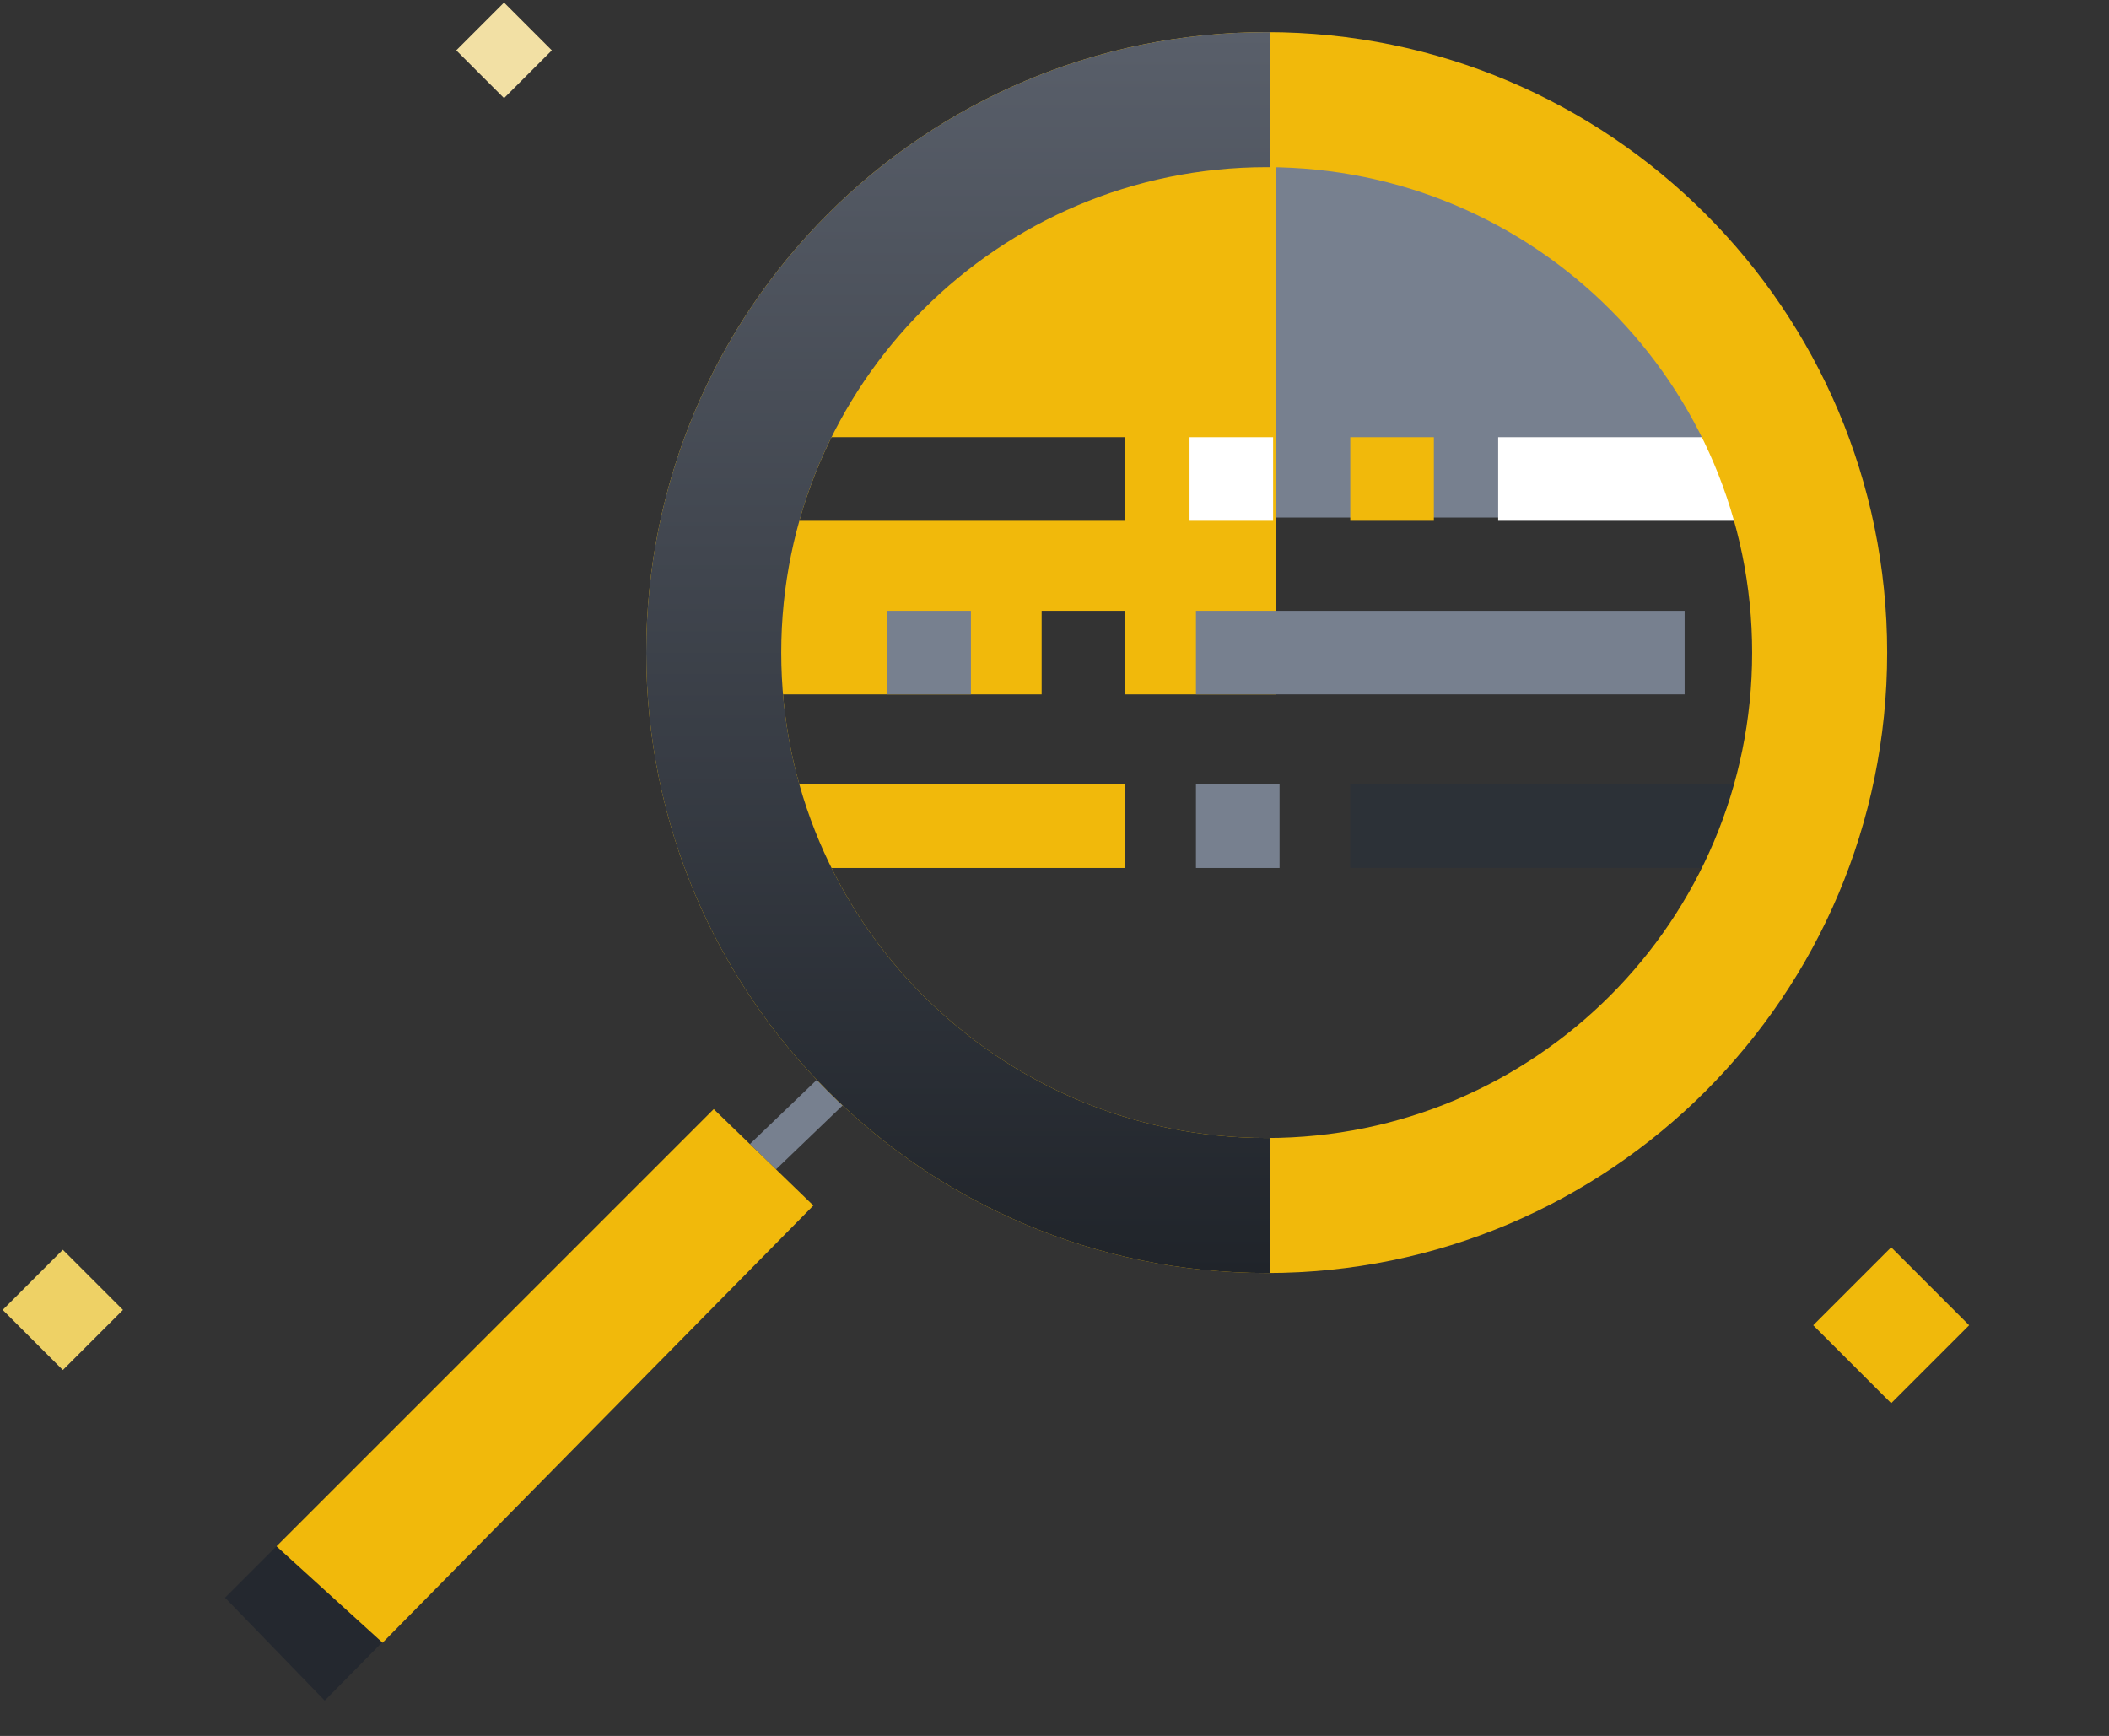 <svg width="328" height="270" viewBox="0 0 328 270" fill="none" xmlns="http://www.w3.org/2000/svg">
<rect x="0" y="0" width="328" height="270" fill="#333333" stroke="none"/>
<path d="M198.5 108V24.5L178.5 22L141.5 35.5L121 68H175V81H121V108H162V95H175V108H198.5Z" fill="#F1B90B"/>
<rect x="138" y="95" width="13" height="13" fill="#77808F"/>
<path d="M198.5 80.5V24.5L225.5 25.5L260 47L273 80.5H198.5Z" fill="#77808F"/>
<rect x="210" y="68" width="13" height="13" fill="#F1B90B"/>
<rect x="186" y="122" width="13" height="13" fill="#77808F"/>
<rect x="185" y="68" width="13" height="13" fill="white"/>
<rect x="186" y="95" width="76" height="13" fill="#77808F"/>
<rect x="120" y="122" width="55" height="13" fill="#F1B90B"/>
<rect x="210" y="122" width="66" height="13" fill="#2C3137"/>
<rect x="233" y="68" width="39" height="13" fill="white"/>
<path d="M115 179.5L127.5 167.5L131.5 171.5L119 183.5L115 179.5Z" fill="#77808F"/>
<path d="M35 248.5L111 172.5L126.5 187.5L50.5 264.5L35 248.5Z" fill="#24282F"/>
<path d="M43 240.5L111 172.5L126.5 187.5L59.5 255.5L43 240.5Z" fill="#F1B90B"/>
<path fill-rule="evenodd" clip-rule="evenodd" d="M197 198C250.295 198 293.5 154.795 293.5 101.5C293.5 48.205 250.295 5 197 5C143.705 5 100.5 48.205 100.5 101.5C100.5 154.795 143.705 198 197 198ZM197 177C238.697 177 272.5 143.197 272.5 101.5C272.5 59.803 238.697 26 197 26C155.303 26 121.5 59.803 121.5 101.5C121.5 143.197 155.303 177 197 177Z" fill="#F1B90B"/>
<path fill-rule="evenodd" clip-rule="evenodd" d="M197.5 5.001C197.333 5 197.167 5 197 5C143.705 5 100.5 48.205 100.5 101.5C100.5 154.795 143.705 198 197 198C197.167 198 197.333 198 197.5 197.999V176.998C197.333 176.999 197.167 177 197 177C155.303 177 121.5 143.197 121.5 101.5C121.5 59.803 155.303 26 197 26C197.167 26 197.333 26 197.5 26.002V5.001Z" fill="url(#paint0_linear_2761_5635)"/>
<rect x="0.42" y="203.734" width="13.226" height="13.226" transform="rotate(-45 0.42 203.734)" fill="#EED165"/>
<rect x="70.959" y="7.831" width="10.51" height="10.51" transform="rotate(-45 70.959 7.831)" fill="#F2E0A4"/>
<rect x="282" y="206.124" width="17.146" height="17.146" transform="rotate(-45 282 206.124)" fill="#F0B90B"/>
<defs>
<linearGradient id="paint0_linear_2761_5635" x1="149" y1="5" x2="149" y2="198" gradientUnits="userSpaceOnUse">
<stop stop-color="#595F6A"/>
<stop offset="1" stop-color="#20242A"/>
</linearGradient>
</defs>
</svg>
